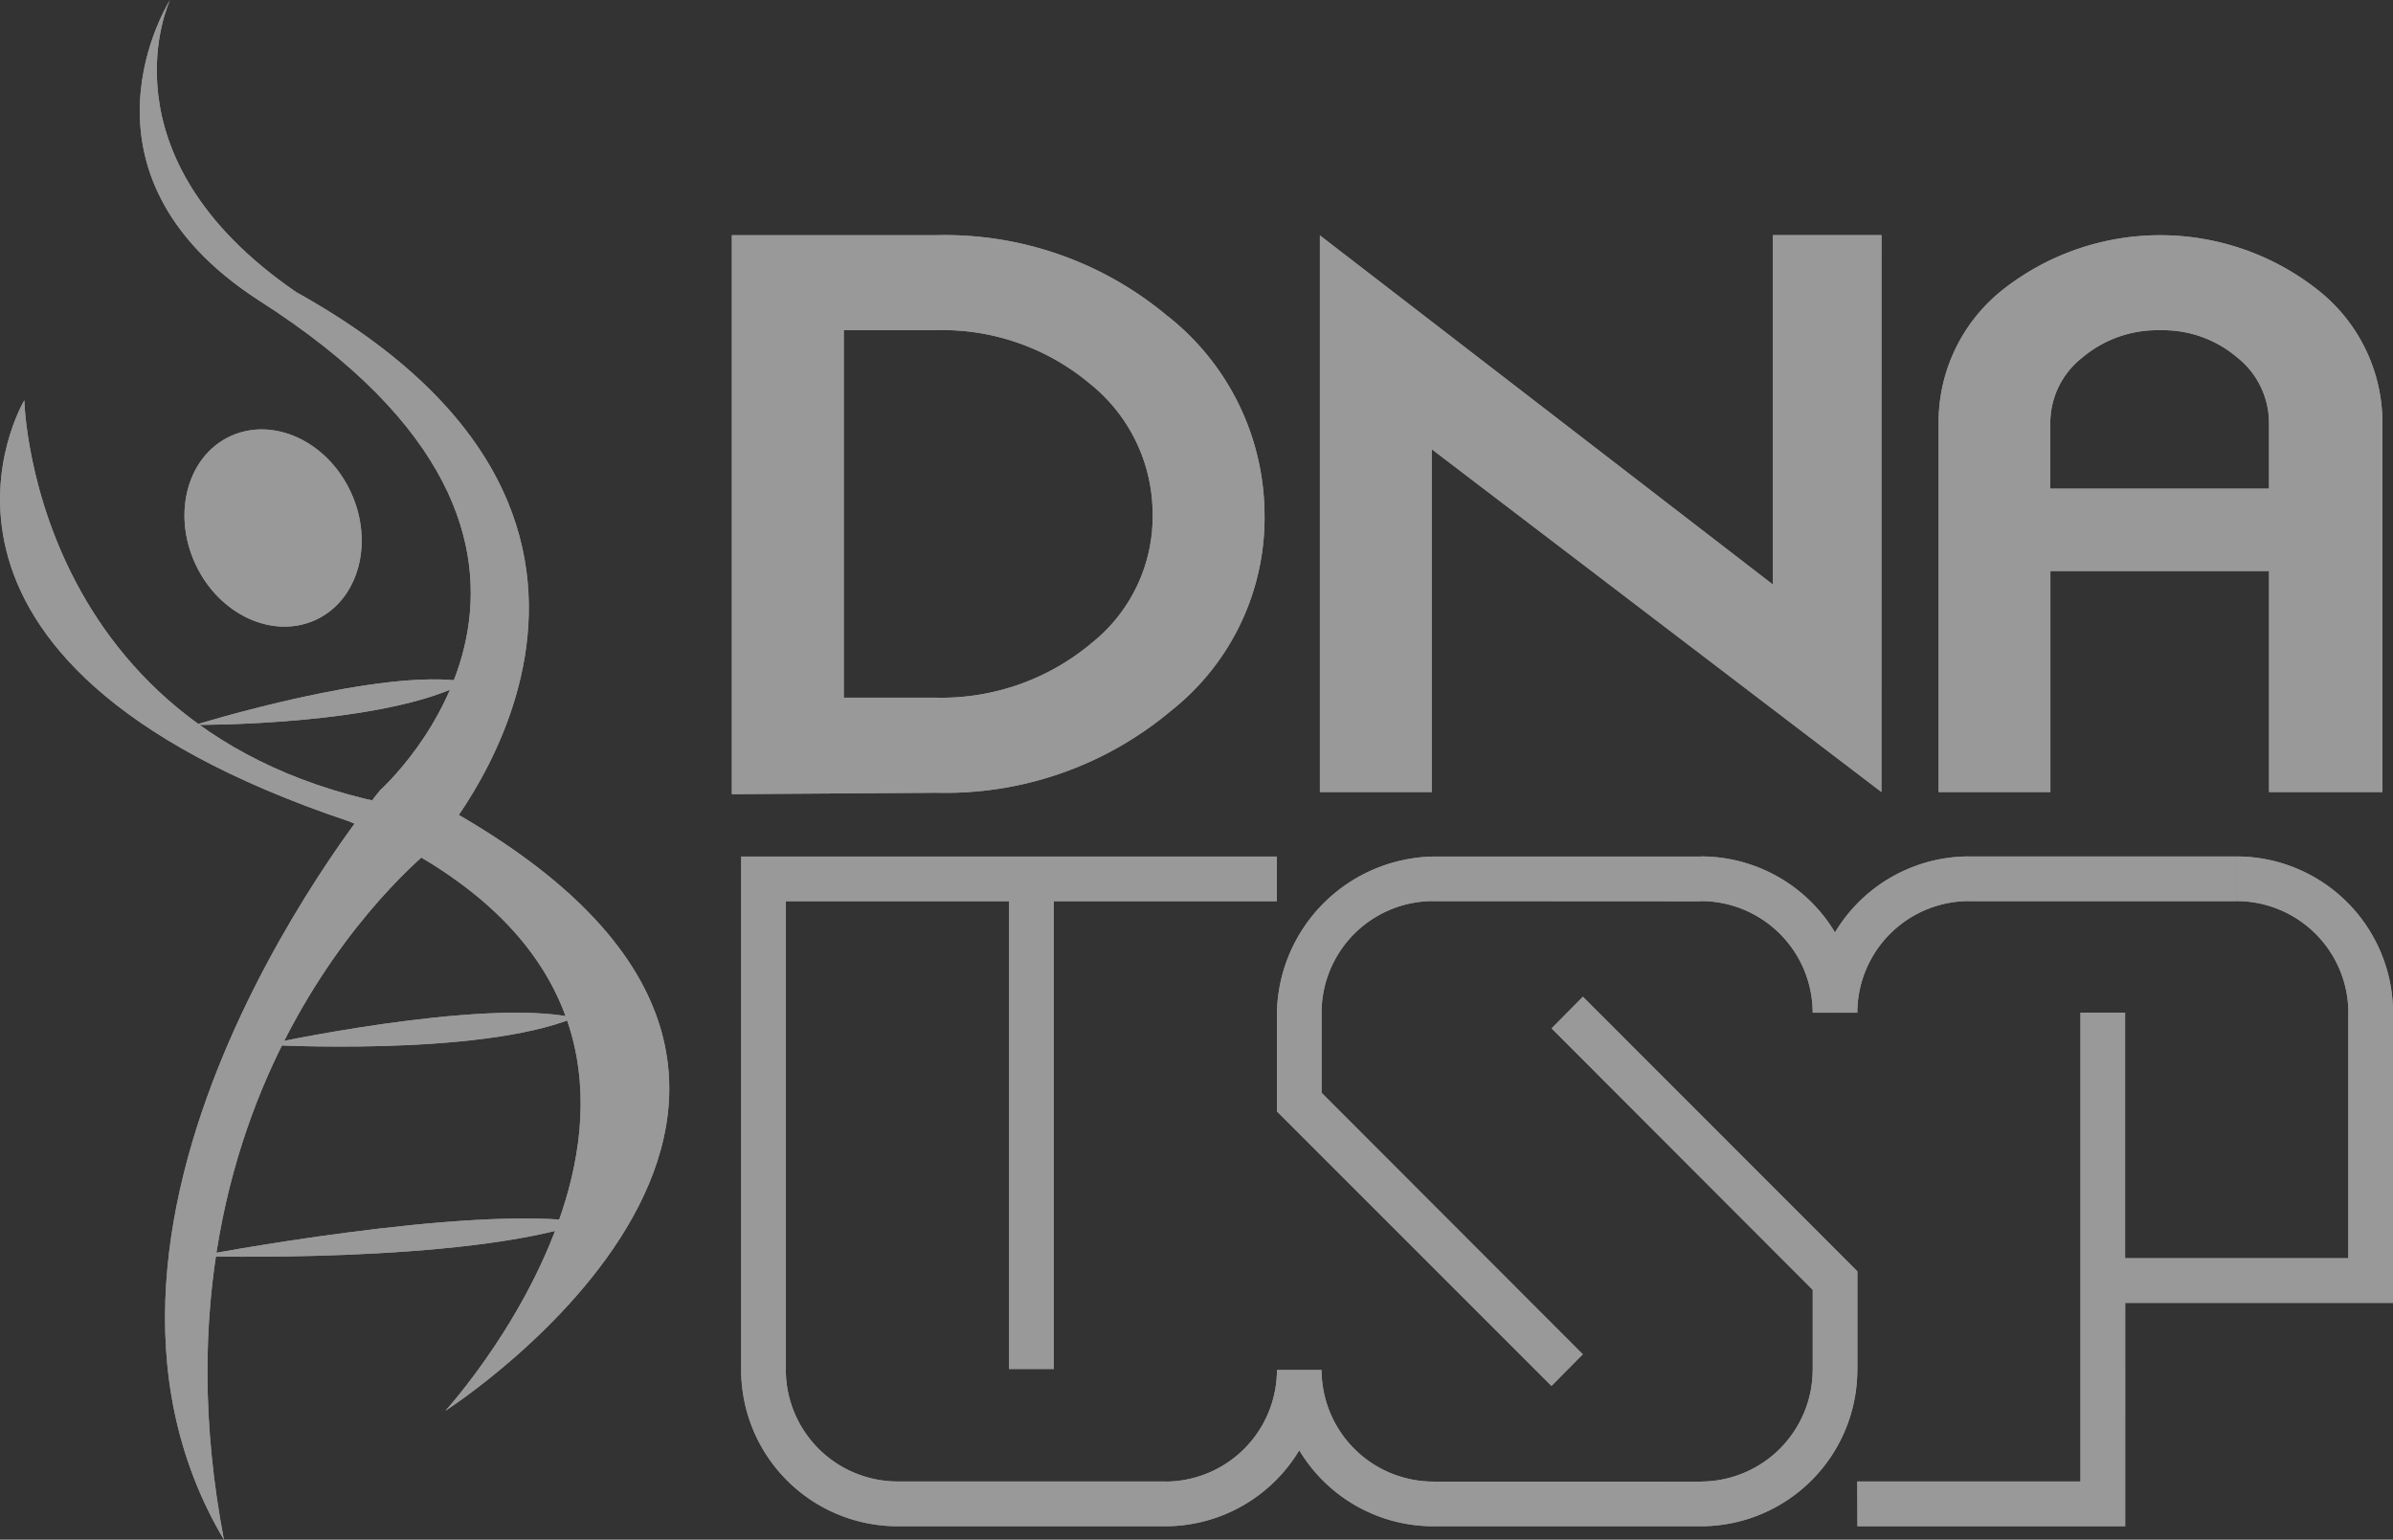 <svg xmlns="http://www.w3.org/2000/svg" xmlns:xlink="http://www.w3.org/1999/xlink" width="98.311" height="63.259" viewBox="0 0 98.311 63.259">
  <rect x="0" y="0" width="98.311" height="63.259" fill="#333333" stroke="none"/>
  <defs>
    <clipPath id="clip-path">
      <rect id="Rectangle_53" data-name="Rectangle 53" width="98.311" height="63.259" fill="#fff"/>
    </clipPath>
  </defs>
  <g id="Group_13818" data-name="Group 13818" opacity="0.5">
    <g id="Group_27" data-name="Group 27" clip-path="url(#clip-path)">
      <path id="Path_41" data-name="Path 41" d="M171.63,191.165l11,.006V193l-11,0Zm0-25.679h11v1.836l-11-.006Zm-22.009,25.676h11.006V193H149.621ZM143.2,165.485h22.009v1.834H156.04v19.219h-1.834V167.32h-9.17v19.257H143.2Zm22.009,10.469V171.9h1.835v3.291l10.731,10.744-1.286,1.3Zm23.847,6.573,0,4.05h-1.834v-3.289l-10.728-10.744,1.286-1.3Zm4.58-17.045,11,0v1.836l-11,0Zm-4.585,25.68h9.17V171.9h1.834v10.087h9.17V171.9h1.834v11.922h-11V193h-11Zm-17.422-25.677a6.554,6.554,0,0,0-6.42,6.417h1.835a4.588,4.588,0,0,1,4.584-4.588c-.006-.873,0-1.162,0-1.83m-26.595,21.091a4.594,4.594,0,0,0,4.585,4.585V193a6.432,6.432,0,0,1-6.419-6.419ZM209.228,171.9a4.594,4.594,0,0,0-4.585-4.585v-1.834a6.431,6.431,0,0,1,6.419,6.419Zm-22.008,14.672a4.6,4.6,0,0,1-4.585,4.591V193a6.432,6.432,0,0,0,6.419-6.419Zm0-14.673a4.594,4.594,0,0,0-4.585-4.585v-1.834a6.426,6.426,0,0,1,5.5,3.119v3.3Zm1.834,0a4.593,4.593,0,0,1,4.585-4.585v-1.834a6.425,6.425,0,0,0-5.5,3.119v3.3ZM167.044,186.58a4.594,4.594,0,0,0,4.585,4.585V193a6.425,6.425,0,0,1-5.5-3.12v-3.3Zm-1.833,0a4.594,4.594,0,0,1-4.585,4.585V193a6.426,6.426,0,0,0,5.5-3.12v-3.3Z" transform="translate(-112.75 -130.292)" fill="#fff"/>
      <path id="Path_42" data-name="Path 42" d="M171.63,191.165l11,.006V193l-11,0Zm0-25.679h11v1.836l-11-.006Zm-22.009,25.676h11.006V193H149.621ZM143.2,165.485h22.009v1.834H156.04v19.219h-1.834V167.32h-9.17v19.257H143.2Zm22.009,10.469V171.9h1.835v3.291l10.731,10.744-1.286,1.3Zm23.847,6.573,0,4.05h-1.834v-3.289l-10.728-10.744,1.286-1.3Zm4.58-17.045,11,0v1.836l-11,0Zm-4.585,25.68h9.17V171.9h1.834v10.087h9.17V171.9h1.834v11.922h-11V193h-11Zm-17.422-25.677a6.554,6.554,0,0,0-6.42,6.417h1.835a4.588,4.588,0,0,1,4.584-4.588c-.006-.873,0-1.162,0-1.83m-26.595,21.091a4.594,4.594,0,0,0,4.585,4.585V193a6.432,6.432,0,0,1-6.419-6.419ZM209.228,171.9a4.594,4.594,0,0,0-4.585-4.585v-1.834a6.431,6.431,0,0,1,6.419,6.419Zm-22.008,14.672a4.6,4.6,0,0,1-4.585,4.591V193a6.432,6.432,0,0,0,6.419-6.419Zm0-14.673a4.594,4.594,0,0,0-4.585-4.585v-1.834a6.426,6.426,0,0,1,5.5,3.119v3.3Zm1.834,0a4.593,4.593,0,0,1,4.585-4.585v-1.834a6.425,6.425,0,0,0-5.5,3.119v3.3ZM167.044,186.58a4.594,4.594,0,0,0,4.585,4.585V193a6.425,6.425,0,0,1-5.5-3.12v-3.3Zm-1.833,0a4.594,4.594,0,0,1-4.585,4.585V193a6.426,6.426,0,0,0,5.5-3.12v-3.3Z" transform="translate(-112.75 -130.292)" fill="#fff"/>
      <path id="Path_43" data-name="Path 43" d="M159.287,48.769a14.225,14.225,0,0,0-9.527-3.322h-8.371V68.412l8.439-.058a14.4,14.4,0,0,0,9.6-3.365,10.106,10.106,0,0,0,3.845-8.132,10.448,10.448,0,0,0-3.981-8.088m-3.164,13.472a9.611,9.611,0,0,1-6.329,2.208h-3.811v-15.1h3.777a9.426,9.426,0,0,1,6.312,2.18,6.867,6.867,0,0,1,2.6,5.355,6.646,6.646,0,0,1-2.552,5.355m32.495-16.794H184.16V59.8L165.548,45.454V68.325h4.594V54.239l18.476,14.085ZM209.2,53.188A6.947,6.947,0,0,0,206.55,47.7a10.452,10.452,0,0,0-12.947-.014,6.949,6.949,0,0,0-2.637,5.5V68.325h4.593V59.243h8.983v9.082H209.2Zm-13.645,2.671V53.164a3.415,3.415,0,0,1,1.322-2.695,4.773,4.773,0,0,1,3.187-1.118,4.707,4.707,0,0,1,3.17,1.118,3.433,3.433,0,0,1,1.305,2.695v2.695Z" transform="translate(-111.323 -35.783)" fill="#fff"/>
      <path id="Path_44" data-name="Path 44" d="M159.287,48.769a14.225,14.225,0,0,0-9.527-3.322h-8.371V68.412l8.439-.058a14.4,14.4,0,0,0,9.6-3.365,10.106,10.106,0,0,0,3.845-8.132,10.448,10.448,0,0,0-3.981-8.088m-3.164,13.472a9.611,9.611,0,0,1-6.329,2.208h-3.811v-15.1h3.777a9.426,9.426,0,0,1,6.312,2.18,6.867,6.867,0,0,1,2.6,5.355,6.646,6.646,0,0,1-2.552,5.355m32.495-16.794H184.16V59.8L165.548,45.454V68.325h4.594V54.239l18.476,14.085ZM209.2,53.188A6.947,6.947,0,0,0,206.55,47.7a10.452,10.452,0,0,0-12.947-.014,6.949,6.949,0,0,0-2.637,5.5V68.325h4.593V59.243h8.983v9.082H209.2Zm-13.645,2.671V53.164a3.415,3.415,0,0,1,1.322-2.695,4.773,4.773,0,0,1,3.187-1.118,4.707,4.707,0,0,1,3.17,1.118,3.433,3.433,0,0,1,1.305,2.695v2.695Z" transform="translate(-111.323 -35.783)" fill="#fff"/>
      <path id="Path_45" data-name="Path 45" d="M37.69,133.133s7.72-2.391,11.156-1.767c-3.354,1.816-11.156,1.767-11.156,1.767" transform="translate(-29.675 -103.349)" fill="#fff"/>
      <path id="Path_46" data-name="Path 46" d="M37.69,133.133s7.72-2.391,11.156-1.767c-3.354,1.816-11.156,1.767-11.156,1.767" transform="translate(-29.675 -103.349)" fill="#fff"/>
      <path id="Path_47" data-name="Path 47" d="M51.169,196.982s8.909-1.938,12.721-1.113c-3.941,1.619-12.721,1.113-12.721,1.113" transform="translate(-40.288 -154.056)" fill="#fff"/>
      <path id="Path_48" data-name="Path 48" d="M51.169,196.982s8.909-1.938,12.721-1.113c-3.941,1.619-12.721,1.113-12.721,1.113" transform="translate(-40.288 -154.056)" fill="#fff"/>
      <path id="Path_49" data-name="Path 49" d="M38.154,236.969s11.175-2.136,15.921-1.393c-4.96,1.708-15.921,1.393-15.921,1.393" transform="translate(-30.041 -185.357)" fill="#fff"/>
      <path id="Path_50" data-name="Path 50" d="M38.154,236.969s11.175-2.136,15.921-1.393c-4.96,1.708-15.921,1.393-15.921,1.393" transform="translate(-30.041 -185.357)" fill="#fff"/>
      <path id="Path_51" data-name="Path 51" d="M41.031,90.781c1.761-.821,2.4-3.175,1.43-5.257s-3.186-3.1-4.946-2.284-2.4,3.175-1.43,5.257,3.186,3.1,4.946,2.284" transform="translate(-28.054 -65.316)" fill="#fff"/>
      <path id="Path_52" data-name="Path 52" d="M41.031,90.781c1.761-.821,2.4-3.175,1.43-5.257s-3.186-3.1-4.946-2.284-2.4,3.175-1.43,5.257,3.186,3.1,4.946,2.284" transform="translate(-28.054 -65.316)" fill="#fff"/>
      <path id="Path_53" data-name="Path 53" d="M33.43,12c17.4,9.686,5.733,22.734,5.733,22.734s-12.355,9.39-8.7,28.526c-8.006-13.5,6.425-30.8,6.425-30.8s11.07-9.884-5-20.124C23.743,7.057,28.25,0,28.25,0S25.226,6.365,33.43,12" transform="translate(-21.264 0)" fill="#fff"/>
      <path id="Path_54" data-name="Path 54" d="M33.43,12c17.4,9.686,5.733,22.734,5.733,22.734s-12.355,9.39-8.7,28.526c-8.006-13.5,6.425-30.8,6.425-30.8s11.07-9.884-5-20.124C23.743,7.057,28.25,0,28.25,0S25.226,6.365,33.43,12" transform="translate(-21.264 0)" fill="#fff"/>
      <path id="Path_55" data-name="Path 55" d="M1,77.344s-6.425,10.675,13.344,17.3c18.78,8.006,3.954,24.216,3.954,24.216s20.362-13.047.494-24.513C1.294,92.664,1,77.344,1,77.344" transform="translate(0 -60.897)" fill="#fff"/>
      <path id="Path_56" data-name="Path 56" d="M1,77.344s-6.425,10.675,13.344,17.3c18.78,8.006,3.954,24.216,3.954,24.216s20.362-13.047.494-24.513C1.294,92.664,1,77.344,1,77.344" transform="translate(0 -60.897)" fill="#fff"/>
      <line id="Line_2" data-name="Line 2" y2="0.079" transform="translate(13.68 18.78)" fill="#fff"/>
      <line id="Line_3" data-name="Line 3" y2="0.079" transform="translate(13.68 18.78)" fill="#fff"/>
    </g>
  </g>
</svg>
